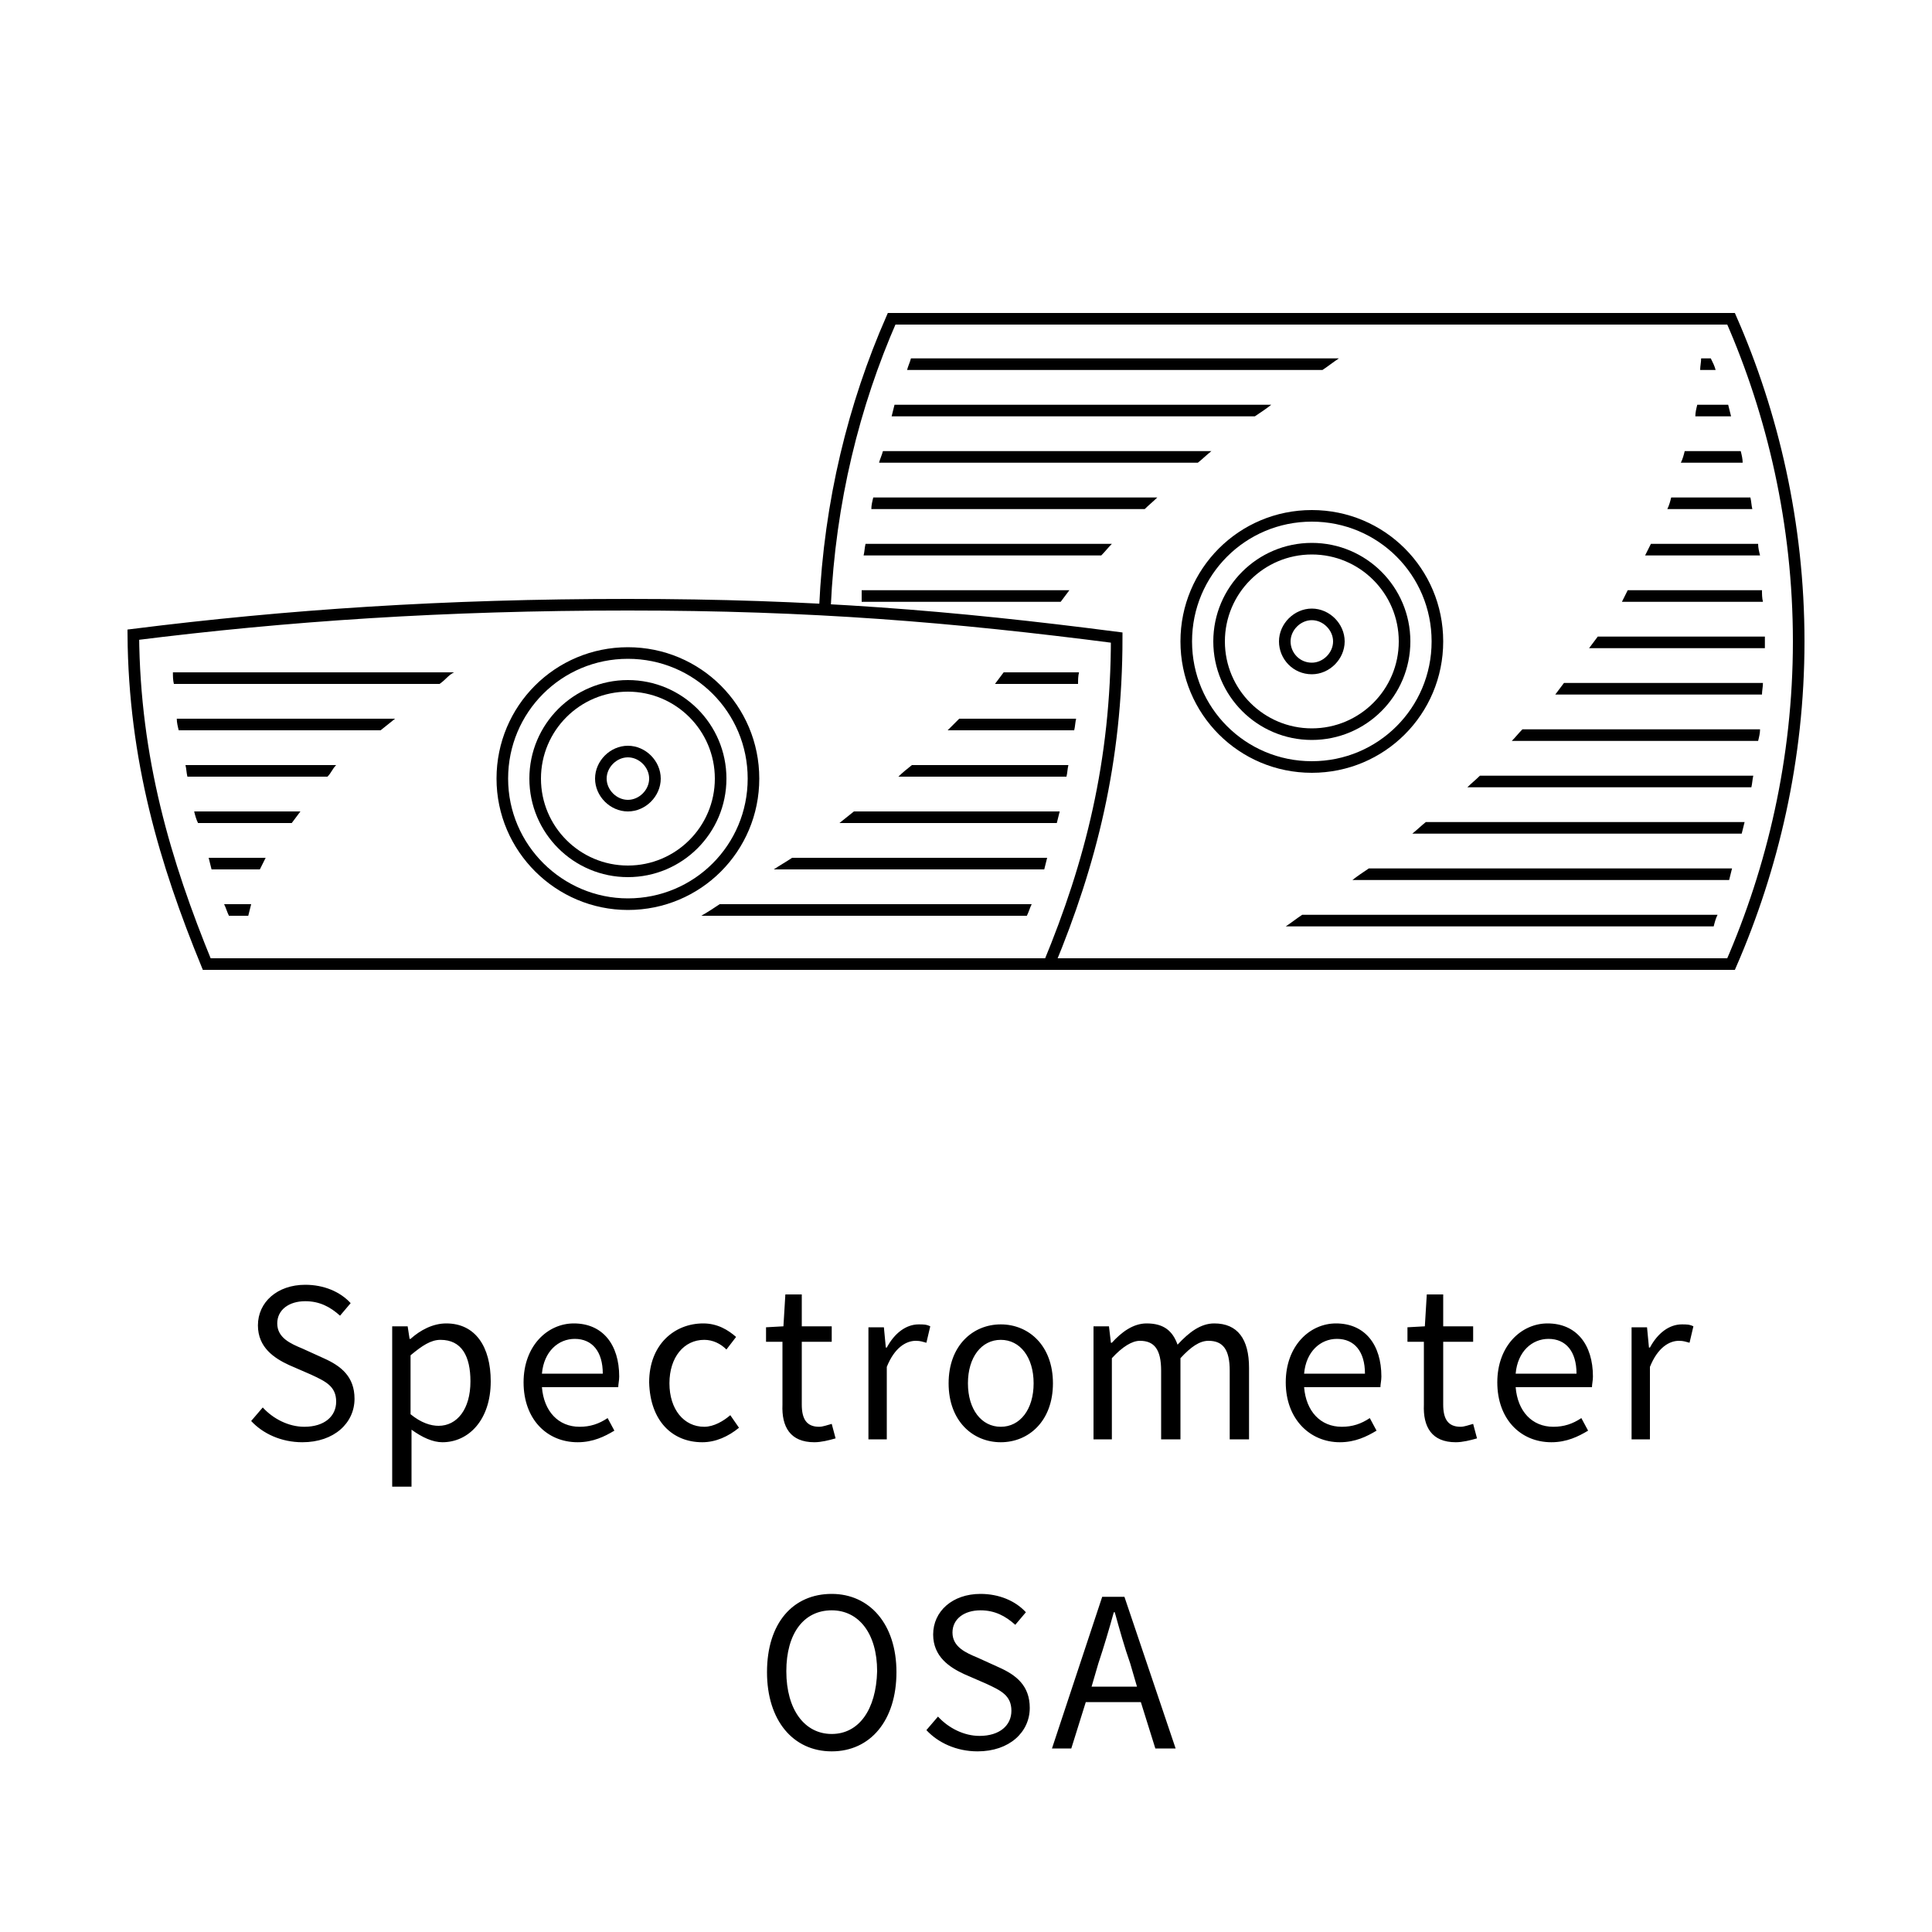 <?xml version="1.0" encoding="utf-8"?>
<!-- Generator: Adobe Illustrator 22.1.0, SVG Export Plug-In . SVG Version: 6.00 Build 0)  -->
<svg version="1.1" id="Ebene_1" xmlns="http://www.w3.org/2000/svg" xmlns:xlink="http://www.w3.org/1999/xlink" x="0px" y="0px"
	 viewBox="0 0 200 200" style="enable-background:new 0 0 200 200;" xml:space="preserve">
<style type="text/css">
	.st0{clip-path:url(#SVGID_2_);}
	.st1{clip-path:url(#SVGID_2_);fill:none;stroke:#000000;stroke-width:1.2;}
</style>
<g>
	<defs>
		<rect id="SVGID_1_" width="200" height="200"/>
	</defs>
	<clipPath id="SVGID_2_">
		<use xlink:href="#SVGID_1_"  style="overflow:visible;"/>
	</clipPath>
	<path class="st0" d="M108.9,181h2l1.5-4.8h5.7l1.5,4.8h2.1l-5.3-15.7h-2.3L108.9,181z M113.7,172.2c0.6-1.8,1.1-3.5,1.6-5.3h0.1
		c0.5,1.8,1,3.6,1.6,5.3l0.7,2.4H113L113.7,172.2z M101.2,181.3c3.3,0,5.4-2,5.4-4.5c0-2.3-1.4-3.4-3.2-4.2l-2.2-1
		c-1.2-0.5-2.6-1.1-2.6-2.6c0-1.4,1.2-2.3,2.9-2.3c1.5,0,2.6,0.6,3.6,1.5l1.1-1.3c-1.1-1.2-2.8-1.9-4.7-1.9c-2.9,0-4.9,1.8-4.9,4.2
		c0,2.3,1.7,3.4,3.2,4.1l2.3,1c1.5,0.7,2.6,1.2,2.6,2.8c0,1.5-1.2,2.6-3.3,2.6c-1.6,0-3.2-0.8-4.3-2l-1.2,1.4
		C97.1,180.4,99,181.3,101.2,181.3 M86.1,179.5c-2.8,0-4.7-2.5-4.7-6.5c0-3.9,1.8-6.3,4.7-6.3c2.8,0,4.7,2.4,4.7,6.3
		C90.7,177,88.9,179.5,86.1,179.5 M86.1,181.3c4,0,6.7-3.2,6.7-8.2c0-5-2.8-8.1-6.7-8.1c-4,0-6.7,3-6.7,8.1
		C79.4,178.1,82.1,181.3,86.1,181.3"/>
	<path class="st0" d="M168.8,149h2v-7.5c0.8-2,2-2.7,3-2.7c0.5,0,0.7,0.1,1.1,0.2l0.4-1.7c-0.4-0.2-0.7-0.2-1.2-0.2
		c-1.3,0-2.5,0.9-3.3,2.4h-0.1l-0.2-2.1h-1.6V149z M156.9,142.2c0.2-2.3,1.7-3.6,3.4-3.6c1.8,0,2.9,1.3,2.9,3.6H156.9z M160.6,149.3
		c1.6,0,2.8-0.6,3.8-1.2l-0.7-1.3c-0.9,0.6-1.8,0.9-2.9,0.9c-2.2,0-3.7-1.6-3.9-4.1h7.9c0-0.3,0.1-0.7,0.1-1.1
		c0-3.3-1.7-5.5-4.7-5.5c-2.7,0-5.2,2.3-5.2,6.1S157.4,149.3,160.6,149.3 M150.7,149.3c0.7,0,1.5-0.2,2.2-0.4l-0.4-1.5
		c-0.4,0.1-0.9,0.3-1.3,0.3c-1.3,0-1.8-0.8-1.8-2.3v-6.5h3.1v-1.6h-3.1v-3.3h-1.7l-0.2,3.3l-1.8,0.1v1.5h1.7v6.5
		C147.3,147.7,148.2,149.3,150.7,149.3 M135,142.2c0.2-2.3,1.7-3.6,3.4-3.6c1.8,0,2.9,1.3,2.9,3.6H135z M138.7,149.3
		c1.6,0,2.8-0.6,3.8-1.2l-0.7-1.3c-0.9,0.6-1.8,0.9-2.9,0.9c-2.2,0-3.7-1.6-3.9-4.1h7.9c0-0.3,0.1-0.7,0.1-1.1
		c0-3.3-1.7-5.5-4.7-5.5c-2.7,0-5.2,2.3-5.2,6.1S135.6,149.3,138.7,149.3 M113.1,149h2v-8.4c1.1-1.2,2.1-1.8,2.9-1.8
		c1.5,0,2.2,0.9,2.2,3.1v7.1h2v-8.4c1.1-1.2,2-1.8,2.9-1.8c1.5,0,2.2,0.9,2.2,3.1v7.1h2v-7.4c0-3-1.2-4.6-3.6-4.6
		c-1.4,0-2.6,0.9-3.8,2.2c-0.5-1.4-1.4-2.2-3.2-2.2c-1.4,0-2.6,0.9-3.6,2h-0.1l-0.2-1.7h-1.6V149z M103.6,147.7
		c-2,0-3.4-1.8-3.4-4.5c0-2.7,1.4-4.5,3.4-4.5c2,0,3.4,1.8,3.4,4.5C107,145.9,105.6,147.7,103.6,147.7 M103.6,149.3
		c2.9,0,5.4-2.2,5.4-6.1c0-3.9-2.5-6.1-5.4-6.1c-2.9,0-5.4,2.2-5.4,6.1C98.2,147.1,100.7,149.3,103.6,149.3 M89.8,149h2v-7.5
		c0.8-2,2-2.7,3-2.7c0.5,0,0.7,0.1,1.1,0.2l0.4-1.7c-0.4-0.2-0.7-0.2-1.2-0.2c-1.3,0-2.5,0.9-3.3,2.4h-0.1l-0.2-2.1h-1.6V149z
		 M84.3,149.3c0.7,0,1.5-0.2,2.2-0.4l-0.4-1.5c-0.4,0.1-0.9,0.3-1.3,0.3c-1.3,0-1.8-0.8-1.8-2.3v-6.5h3.1v-1.6h-3.1v-3.3h-1.7
		l-0.2,3.3l-1.8,0.1v1.5h1.7v6.5C80.9,147.7,81.8,149.3,84.3,149.3 M72.7,149.3c1.4,0,2.7-0.6,3.8-1.5l-0.9-1.3
		c-0.7,0.6-1.7,1.2-2.7,1.2c-2.1,0-3.6-1.8-3.6-4.5c0-2.7,1.5-4.5,3.6-4.5c0.9,0,1.7,0.4,2.3,1l1-1.3c-0.8-0.7-1.9-1.4-3.4-1.4
		c-3,0-5.6,2.2-5.6,6.1C67.3,147.1,69.6,149.3,72.7,149.3 M56.1,142.2c0.2-2.3,1.7-3.6,3.4-3.6c1.8,0,2.9,1.3,2.9,3.6H56.1z
		 M59.8,149.3c1.6,0,2.8-0.6,3.8-1.2l-0.7-1.3c-0.9,0.6-1.8,0.9-2.9,0.9c-2.2,0-3.7-1.6-3.9-4.1H64c0-0.3,0.1-0.7,0.1-1.1
		c0-3.3-1.7-5.5-4.7-5.5c-2.7,0-5.2,2.3-5.2,6.1S56.6,149.3,59.8,149.3 M45.4,147.6c-0.8,0-1.8-0.3-2.9-1.2v-6.1
		c1.2-1,2.1-1.6,3.1-1.6c2.2,0,3.1,1.7,3.1,4.3C48.7,145.9,47.3,147.6,45.4,147.6 M40.6,153.9h2V150l0-2c1.1,0.8,2.2,1.3,3.2,1.3
		c2.7,0,5-2.3,5-6.3c0-3.6-1.6-6-4.6-6c-1.4,0-2.7,0.7-3.7,1.6h-0.1l-0.2-1.3h-1.6V153.9z M31.3,149.3c3.3,0,5.4-2,5.4-4.5
		c0-2.3-1.4-3.4-3.2-4.2l-2.2-1c-1.2-0.5-2.6-1.1-2.6-2.6c0-1.4,1.2-2.3,2.9-2.3c1.5,0,2.6,0.6,3.6,1.5l1.1-1.3
		c-1.1-1.2-2.8-1.9-4.7-1.9c-2.9,0-4.9,1.8-4.9,4.2c0,2.3,1.7,3.4,3.2,4.1l2.3,1c1.5,0.7,2.6,1.2,2.6,2.8c0,1.5-1.2,2.6-3.3,2.6
		c-1.6,0-3.2-0.8-4.3-2l-1.2,1.4C27.2,148.4,29.1,149.3,31.3,149.3"/>
	<path class="st0" d="M177.8,94.7h-43c-0.6,0.4-1.1,0.8-1.7,1.2h44.3C177.5,95.5,177.6,95.1,177.8,94.7 M177.6,38.3
		c-0.1-0.4-0.3-0.8-0.5-1.2h-1c0,0.4-0.1,0.8-0.1,1.2H177.6z M179.3,89.9h-37.6c-0.6,0.4-1.2,0.8-1.7,1.2h39
		C179.1,90.7,179.2,90.3,179.3,89.9 M180.6,85.1h-33c-0.5,0.4-0.9,0.8-1.4,1.2h34.1C180.4,85.9,180.5,85.5,180.6,85.1 M181.5,80.3
		h-28.3c-0.4,0.4-0.9,0.8-1.3,1.2h29.4C181.4,81.1,181.4,80.7,181.5,80.3 M182.2,75.5h-24.6c-0.4,0.4-0.7,0.8-1.1,1.2h25.5
		C182.1,76.3,182.2,75.9,182.2,75.5 M182.5,70.7h-20.6c-0.3,0.4-0.6,0.8-0.9,1.2h21.4C182.4,71.5,182.5,71.1,182.5,70.7 M182.7,65.9
		h-17.3c-0.3,0.4-0.6,0.8-0.9,1.2h18.2c0-0.1,0-0.3,0-0.4C182.7,66.5,182.7,66.2,182.7,65.9 M182.4,61.1h-13.9
		c-0.2,0.4-0.4,0.8-0.6,1.2h14.6C182.4,61.9,182.4,61.5,182.4,61.1 M182,56.3h-11.1c-0.2,0.4-0.4,0.8-0.6,1.2h11.9
		C182.1,57.1,182,56.7,182,56.3 M181.2,51.5H173c-0.1,0.4-0.2,0.8-0.4,1.2h8.8C181.3,52.3,181.3,51.9,181.2,51.5 M180.2,46.7h-5.8
		c-0.1,0.4-0.2,0.8-0.4,1.2h6.4C180.4,47.5,180.3,47.1,180.2,46.7 M175.7,41.9c-0.1,0.4-0.2,0.8-0.2,1.2h3.7
		c-0.1-0.4-0.2-0.8-0.3-1.2H175.7z"/>
	<path class="st1" d="M135.8,79.4c7.2,0,13-5.8,13-13s-5.8-13-13-13c-7.2,0-13,5.8-13,13S128.6,79.4,135.8,79.4z"/>
	<path class="st1" d="M135.8,76c5.3,0,9.6-4.3,9.6-9.6c0-5.3-4.3-9.6-9.6-9.6c-5.3,0-9.6,4.3-9.6,9.6C126.2,71.7,130.5,76,135.8,76z
		"/>
	<path class="st1" d="M135.8,69.2c1.5,0,2.8-1.3,2.8-2.8c0-1.5-1.3-2.8-2.8-2.8c-1.5,0-2.8,1.3-2.8,2.8
		C133,67.9,134.2,69.2,135.8,69.2z"/>
	<path class="st1" d="M108.3,99.8h70.9c4.3-9.9,7-21.2,7-33.4s-2.7-23.6-7-33.4H92.3c-3.9,8.9-6.4,18.9-6.9,29.8"/>
	<path class="st0" d="M93.9,38.3h43c0.6-0.4,1.1-0.8,1.7-1.2H94.3C94.2,37.5,94,37.9,93.9,38.3 M92.3,43.1h37.6
		c0.6-0.4,1.2-0.8,1.7-1.2h-39C92.5,42.3,92.4,42.7,92.3,43.1 M91,47.9h33c0.5-0.4,0.9-0.8,1.4-1.2H91.4
		C91.3,47.1,91.1,47.5,91,47.9 M90.2,52.7h28.3c0.4-0.4,0.9-0.8,1.3-1.2H90.4C90.3,51.9,90.2,52.3,90.2,52.7 M89.4,57.5H114
		c0.4-0.4,0.7-0.8,1.1-1.2H89.6C89.5,56.7,89.5,57.1,89.4,57.5 M89.2,62.3h20.6c0.3-0.4,0.6-0.8,0.9-1.2H89.2
		C89.2,61.5,89.2,61.9,89.2,62.3"/>
	<path class="st1" d="M21.4,99.8h87.2c4.3-10.4,7-20.9,7-33.8c-17-2.2-31.6-3.4-50.6-3.4s-35.3,1.1-51.2,3.1
		C13.9,78.6,17.1,89.3,21.4,99.8z"/>
	<path class="st1" d="M65,90.2c5.3,0,9.6-4.3,9.6-9.6c0-5.3-4.3-9.6-9.6-9.6c-5.3,0-9.6,4.3-9.6,9.6C55.4,85.9,59.7,90.2,65,90.2z"
		/>
	<path class="st0" d="M111.2,75.6c0.1-0.4,0.1-0.8,0.2-1.2H99.3c-0.4,0.4-0.8,0.8-1.2,1.2H111.2z M103.9,69.6
		c-0.3,0.4-0.6,0.8-0.9,1.2h8.6c0-0.4,0-0.8,0.1-1.2H103.9z M110.4,80.4c0.1-0.4,0.1-0.8,0.2-1.2H94.4c-0.5,0.4-1,0.8-1.4,1.2H110.4
		z M109.4,85.2c0.1-0.4,0.2-0.8,0.3-1.2H88.4c-0.5,0.4-1,0.8-1.5,1.2H109.4z M108.1,90c0.1-0.4,0.2-0.8,0.3-1.2H82
		c-0.6,0.4-1.3,0.8-1.9,1.2H108.1z M106.3,94.8c0.2-0.4,0.3-0.8,0.5-1.2H74.5c-0.6,0.4-1.2,0.8-1.9,1.2H106.3z"/>
	<path class="st0" d="M21.9,90h5c0.2-0.4,0.4-0.8,0.6-1.2h-5.9C21.7,89.2,21.8,89.6,21.9,90 M25.7,94.8c0.1-0.4,0.2-0.8,0.3-1.2
		h-2.8c0.2,0.4,0.3,0.8,0.5,1.2H25.7z M33.9,80.4c0.4-0.4,0.5-0.8,0.9-1.2H19.2c0.1,0.4,0.1,0.8,0.2,1.2H33.9z M18.5,75.6h20.9
		c0.5-0.4,1-0.8,1.5-1.2H18.3C18.3,74.8,18.4,75.2,18.5,75.6 M30.2,85.2c0.3-0.4,0.6-0.8,0.9-1.2h-11c0.1,0.4,0.2,0.8,0.4,1.2H30.2z
		 M47,69.6H17.9c0,0.4,0,0.8,0.1,1.2h27.5C46.1,70.4,46.4,69.9,47,69.6"/>
	<path class="st1" d="M65,93.6c7.2,0,13-5.8,13-13s-5.8-13-13-13s-13,5.8-13,13S57.9,93.6,65,93.6z"/>
	<path class="st1" d="M65,83.4c1.5,0,2.8-1.3,2.8-2.8c0-1.5-1.3-2.8-2.8-2.8c-1.5,0-2.8,1.3-2.8,2.8C62.2,82.1,63.5,83.4,65,83.4z"
		/>
</g>
</svg>
